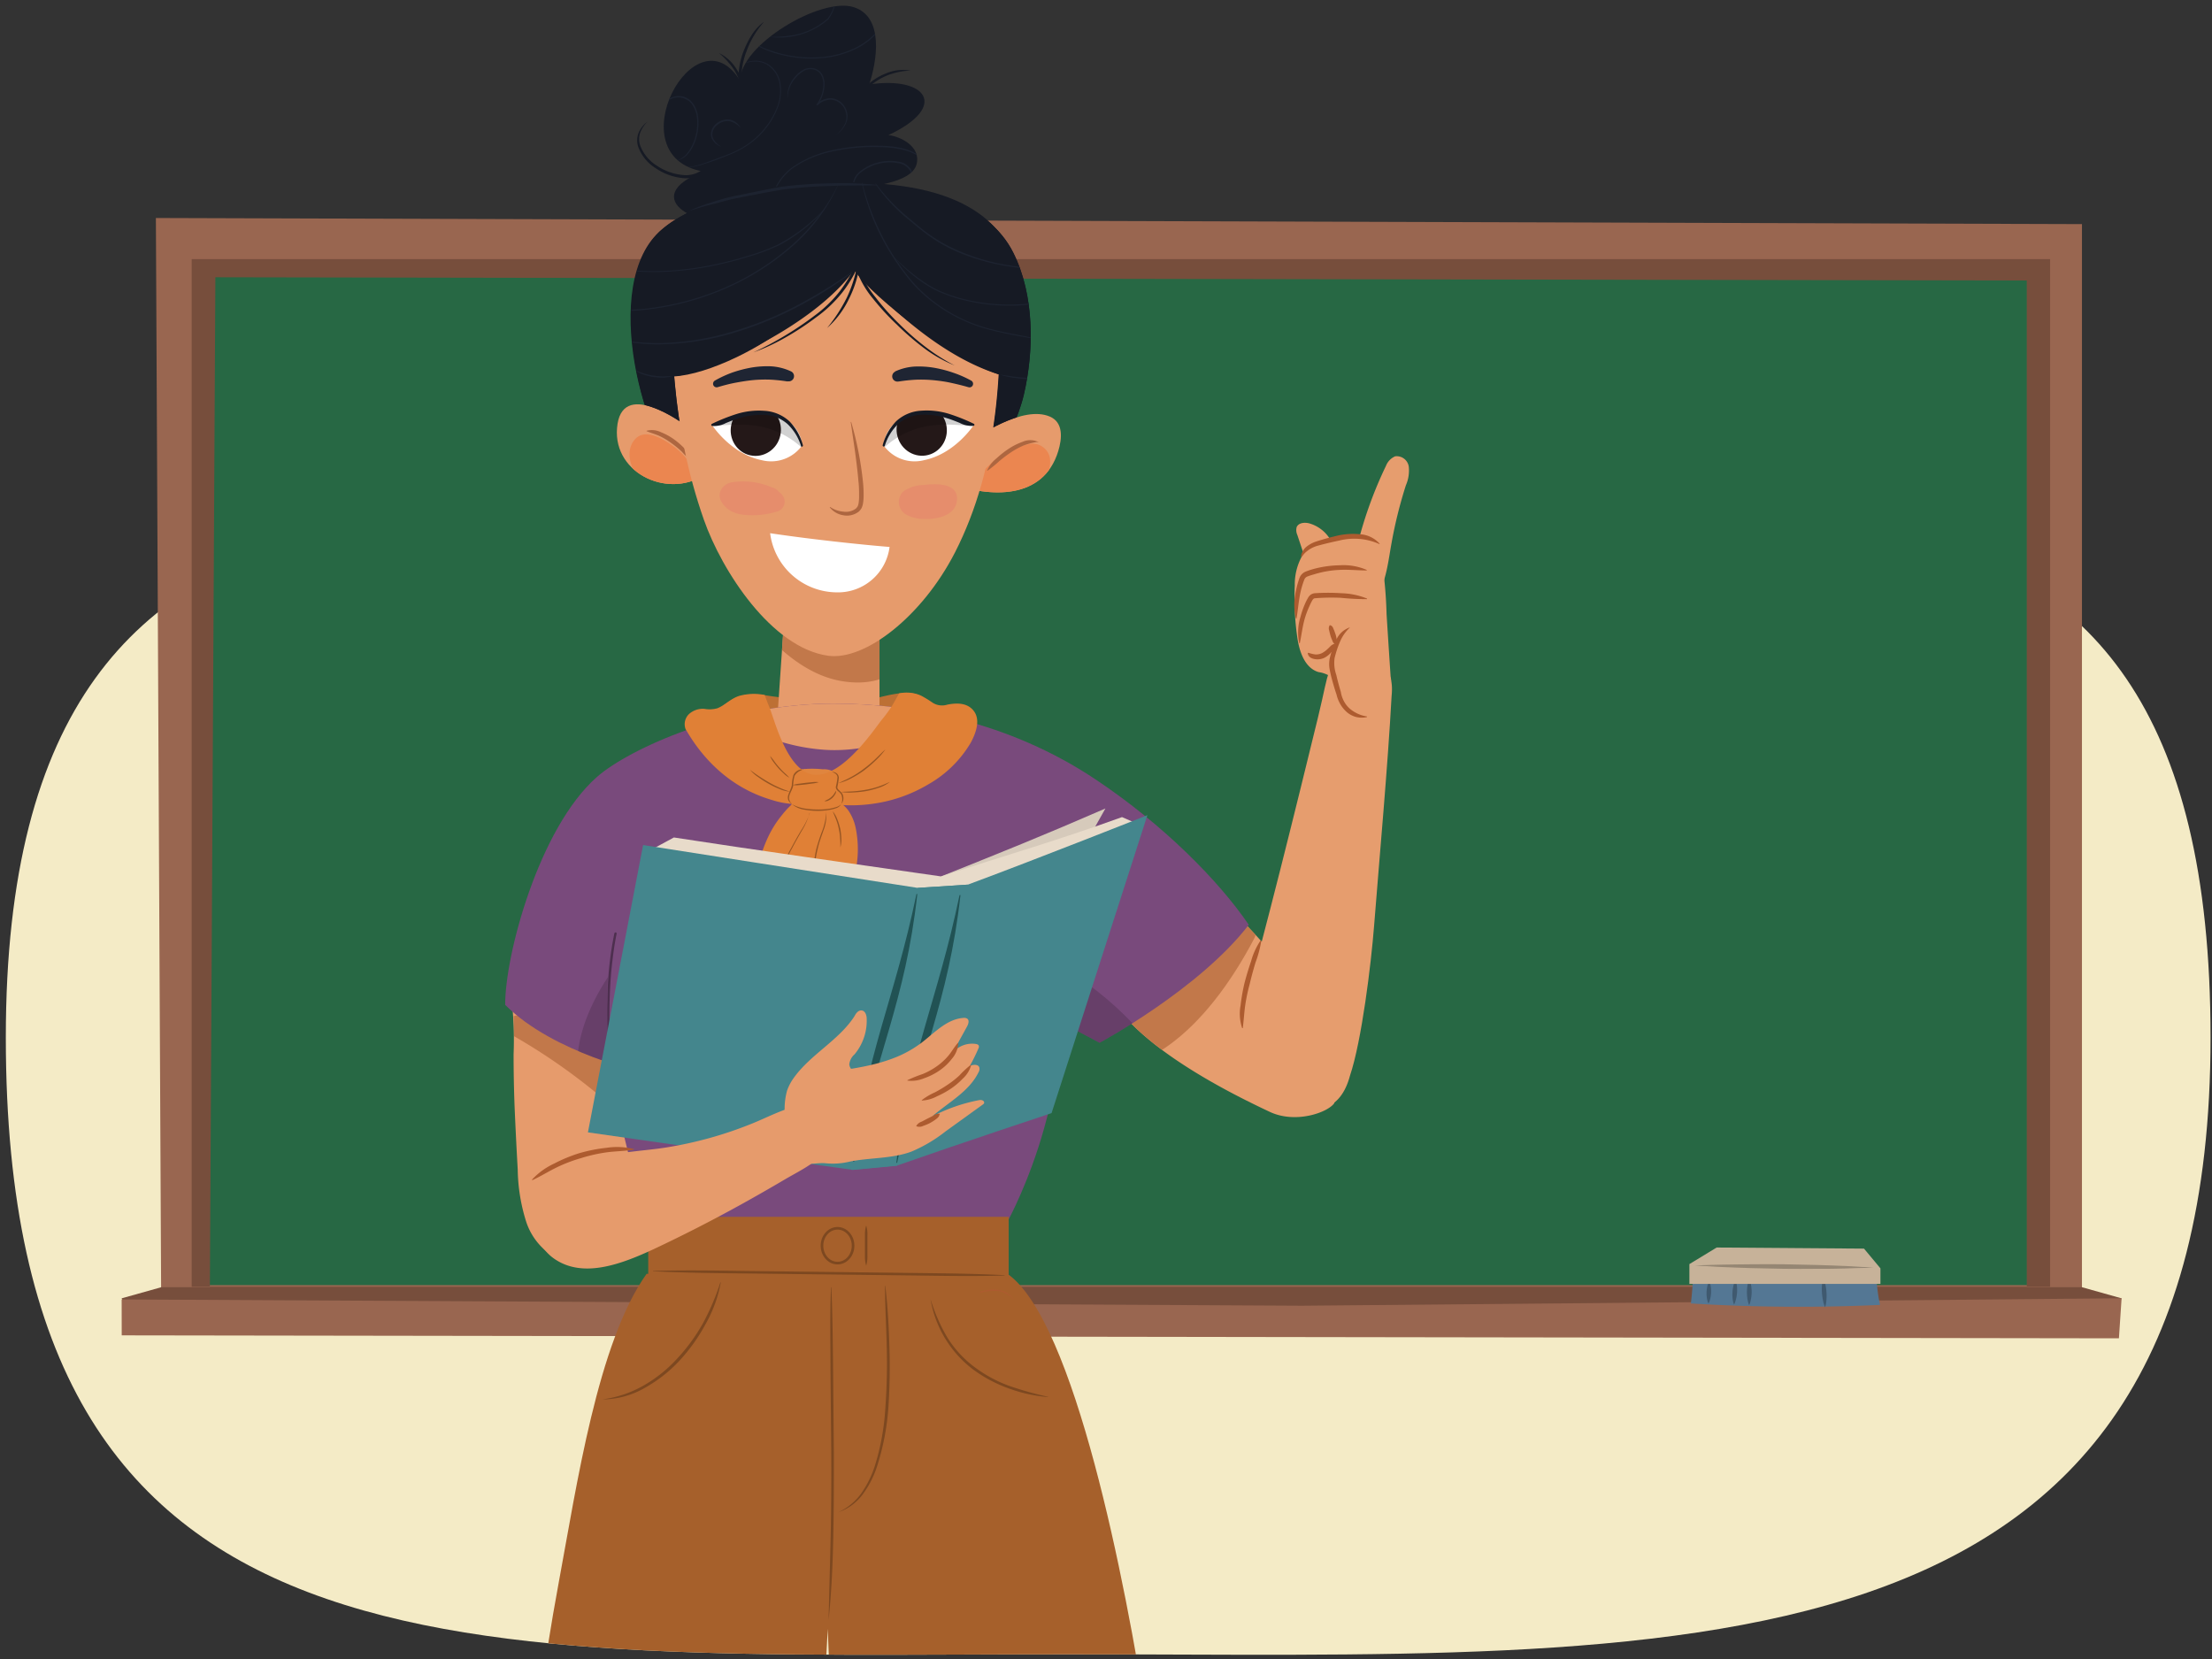 <svg xmlns="http://www.w3.org/2000/svg" xmlns:xlink="http://www.w3.org/1999/xlink" width="380" height="285" viewBox="0 0 380 285"><rect x="0" y="0" width="380" height="285" fill="#333333" stroke="none"/><defs><clipPath id="a"><path d="M1,178.25C1,65.33,87.38-9.29,192-9.29S379.75,65.33,379.75,178.25,288.11,284.19,183.52,284.19,1,291.17,1,178.25Z" fill="none"/></clipPath><clipPath id="b"><path d="M128.4,37.52c-8,2.49-19.3-3.57-7.55-8.06-15.17-2.5-1.41-28.13,6.31-15.57C127,7.8,141-.58,146.66,1.23c5.25,1.66,4,9.25,2.66,13.28,9.82-1.48,13.78,3.79,3.3,8.7,2.11.23,5.63,2,4.84,5-.92,3.44-8.61,3.79-11.31,4.38" fill="#161a24"/></clipPath><clipPath id="c"><path d="M229.81,187.18c.13-8.15-2.14-11.25-6.78-17.66-7-9.64-15.91-17.78-25-25.36-3.67-3-7.5-5.93-11.43-8.64-3.51-2.42-7.64-5.21-11.87-6.09-1.16-.24-2.57,1.07-1.71,2.22,2.77,3.7,6.9,6.53,10.42,9.48,2.86,2.39,5.6,4.89,8.29,7.47a4.55,4.55,0,0,0-1.9,7.19l2.07,2.41a2.56,2.56,0,0,0,.71,2.87l1.5,1.5c-3.09-2.44-6.29-4.85-10-6.19a1.55,1.55,0,0,0-1.73,2.25c1.08,1.57,4.65,9.34,11.34,16.55,7,7.55,20,13.74,24.4,15.82s9.89.16,11.07-1.45" fill="#e69d6e"/></clipPath><clipPath id="d"><polygon points="134.73 105.95 133.41 125.3 151.09 124.98 151.09 105.95 134.73 105.95" fill="#e69b6c"/></clipPath><clipPath id="e"><path d="M119.78,74.53c-3.22-2.5-13.08-9.47-13.78-1-.67,8,9.26,12.42,15.57,7.68" fill="#e69b6c"/></clipPath><clipPath id="f"><path d="M165,77.14c3.26-2.57,10.83-7.51,15.34-5.58,2.38,1,2.11,3.8,1.46,5.93-2.58,8.45-11.74,8-18.59,5.54" fill="#e69b6c"/></clipPath><clipPath id="g"><path d="M131.67,71c-4.09-.63-9.36,2-9.36,2s3.2,5,8.62,6.07a6.55,6.55,0,0,0,6.85-2.52S137.86,71.93,131.67,71Z" fill="#fff"/></clipPath><clipPath id="h"><path d="M157.93,71c4.08-.63,9.36,2,9.36,2s-3.21,5-8.63,6.07a6.53,6.53,0,0,1-6.84-2.52S151.73,71.93,157.93,71Z" fill="#fff"/></clipPath><clipPath id="i"><path d="M102.54,133.48c5.53-4.87,22.64-12.63,40.63-12.61,13.58,0,30.12,3.07,45,13,11.64,7.76,21.15,17.36,26.36,25-8.51,11.07-25.63,20.27-25.63,20.27l-17-9-61-.83-.11,15s-15.64-3.3-24-11.68C86.72,164.23,92.54,142.3,102.54,133.48Z" fill="#794a7c"/></clipPath><clipPath id="j"><path d="M113.77,39.37c3.24-2.83,7.6-4.14,12-5.41,5.68-1.9,12.7-3,22.56-2.53s21.34,3.18,25.74,12c3.64,7.29,3.59,16.75,1.79,24.43a30.18,30.18,0,0,1-1.23,3.85,24,24,0,0,0-4,1.71c.45-3,.75-6,.93-9.11-9.61-3-18.63-11.23-24.76-18-7.48,10.34-26,18-31,18.31.22,2.59.51,5.15.91,7.71a19.45,19.45,0,0,0-5.92-2.76C107.65,59.38,106.83,45.41,113.77,39.37Z" fill="#161a24"/></clipPath><clipPath id="k"><path d="M386.08-191.24c0-112.92-86.37-187.54-190.95-187.54S7.35-304.16,7.35-191.24,99-85.31,203.58-85.31,386.08-78.32,386.08-191.24Z" fill="none"/></clipPath><clipPath id="l"><path d="M190.27-133.93c23.31.35,75.92-.7,83.91.35,5.66,8.05,12.65,138.51,13.32,246.25,0,0-11.65,15.73-33.63,3.84L235.06-64.58l-4.83,180.74s-15.32,11.55-36-1.75C194.27,114.41,182.28-101,190.27-133.93Z" fill="none"/></clipPath></defs><path d="M1,178.25C1,65.33,88.55,88.62,193.13,88.62s186.62-23.29,186.62,89.63S288.11,284.19,183.52,284.19,1,291.17,1,178.25Z" fill="#f4ebc6"/><polygon points="27.71 227.85 357.66 227.85 357.66 38.5 26.78 37.45 27.71 227.85" fill="#996650"/><rect x="33.39" y="44.8" width="318.22" height="175.97" fill="#276844"/><path d="M32.93,44.52V221.07H352.19V44.52ZM36.05,222.2,37,47.63l311.18.56v176Z" fill="#774e3c"/><polygon points="20.9 223.04 22.14 225.93 362.85 225.93 364.46 223.04 357.66 221.13 27.71 221.13 20.9 223.04" fill="#774e3c"/><path d="M20.91,229.4l343.1.51.46-6.88-140.79,1.28L20.9,223.23Z" fill="#996650"/><path d="M290.48,223.92a302.32,302.32,0,0,0,32.49.25,30.36,30.36,0,0,1-.65-5.54l-31.58-.38S291,219.45,290.48,223.92Z" fill="#547794"/><path d="M293.63,220.08a2.63,2.63,0,0,0-.25.6,5.4,5.4,0,0,0-.09,2.65,2.51,2.51,0,0,0,.21.6,2.81,2.81,0,0,0,.24-.59,5.29,5.29,0,0,0,.09-2.65A2.72,2.72,0,0,0,293.63,220.08Z" fill="#3f596f"/><path d="M298.15,219.89a4.06,4.06,0,0,0-.27.65,6.34,6.34,0,0,0-.18,2.91,3,3,0,0,0,.19.67,3,3,0,0,0,.26-.64,6.49,6.49,0,0,0,.26-1.45,5.94,5.94,0,0,0-.08-1.46A3.25,3.25,0,0,0,298.15,219.89Z" fill="#3f596f"/><path d="M300.51,219.8a3.44,3.44,0,0,0-.24.68,7.13,7.13,0,0,0,0,3.05,3.26,3.26,0,0,0,.22.69,3.41,3.41,0,0,0,.23-.68,7.13,7.13,0,0,0,.2-1.53,7.76,7.76,0,0,0-.15-1.52A3.94,3.94,0,0,0,300.51,219.8Z" fill="#3f596f"/><path d="M313.21,219.47a4.31,4.31,0,0,0-.17.81,9.74,9.74,0,0,0,.22,3.51,4.26,4.26,0,0,0,.28.78,5.58,5.58,0,0,0,.18-.81,9.45,9.45,0,0,0-.23-3.51A4.26,4.26,0,0,0,313.21,219.47Z" fill="#3f596f"/><polygon points="290.22 217.16 290.22 220.56 323.04 220.56 323.04 217.89 320.22 214.5 294.91 214.31 290.22 217.16" fill="#c7b299"/><path d="M291.18,217.4l1.32.09c.84,0,2,.13,3.47.18s3.11.14,4.9.18,3.72.08,5.63.12,3.83,0,5.63,0,3.47,0,4.91-.06,2.64-.08,3.47-.1l1.32-.05-1.31-.09c-.84,0-2-.13-3.47-.18s-3.12-.14-4.91-.18-3.71-.08-5.63-.12-3.83,0-5.63,0-3.47.05-4.91.06-2.63.08-3.47.1Z" fill="#958673"/><g clip-path="url(#a)"><path d="M88.94,200.92a31.17,31.17,0,0,0,1.44,8.92,11.07,11.07,0,0,0,5.81,6.61,13.1,13.1,0,0,0,7.89.17c1.64-.38,3.36-1,4.32-2.34a7.4,7.4,0,0,0,1.06-3.19,113.19,113.19,0,0,0,1.41-13.49c.26-6,0-12.2-2.22-17.79s-6.77-10.55-12.63-12a8.46,8.46,0,0,0-7,1.1c-1.4,1.08-1.18,2.48-1,4.05a61.44,61.44,0,0,1,.21,8.14q0,4.6.18,9.21Q88.64,195.64,88.94,200.92Z" fill="#e69b6c"/><path d="M124.2,121.28c3.3-2.8,6.37-1.93,8.6-1.64,2.73.35,5.48.74,8.23.92a32.81,32.81,0,0,0,8-.31c2.46-.44,6.66-2,9.07-.72.49.26-.77,1-1.15,1.27a2.07,2.07,0,0,1,.35.46,1.53,1.53,0,0,1-2.3,1.93h0a4,4,0,0,1-.9.41,11.59,11.59,0,0,1-1.48.48,15.66,15.66,0,0,1-3.41.41c-2.37,0-4.76-.19-7.13-.33l-15.16-.87C125.46,123.21,123.1,122.2,124.2,121.28Z" fill="#bd7034"/><path d="M128.4,37.52c-8,2.49-19.3-3.57-7.55-8.06-15.17-2.5-1.41-28.13,6.31-15.57C127,7.8,141-.58,146.66,1.23c5.25,1.66,4,9.25,2.66,13.28,9.82-1.48,13.78,3.79,3.3,8.7,2.11.23,5.63,2,4.84,5-.92,3.44-8.61,3.79-11.31,4.38" fill="#161a24"/><g clip-path="url(#b)"><path d="M144.22-2.9A5.45,5.45,0,0,1,144-.74a18.44,18.44,0,0,1-.69,2.06,7.18,7.18,0,0,1-1,2,12.8,12.8,0,0,1-1.76,1.29,12.79,12.79,0,0,1-8.39,1.72v0a22.65,22.65,0,0,0,4.29-.33,11.88,11.88,0,0,0,4-1.55,13.68,13.68,0,0,0,1.73-1.26,7.2,7.2,0,0,0,1-1.87c.27-.67.49-1.35.7-2a8,8,0,0,0,.41-2.1Z" fill="#1d2330"/><path d="M152.23,3.23a10.89,10.89,0,0,1-4.7,4.91A16.3,16.3,0,0,1,141,10a21,21,0,0,1-6.83-.59,16.59,16.59,0,0,1-6.18-2.91v0h0a20.08,20.08,0,0,0,6.22,2.72,21,21,0,0,0,6.75.59,16,16,0,0,0,6.49-1.86,12.25,12.25,0,0,0,4.78-4.72s0,0,0,0S152.23,3.22,152.23,3.23Z" fill="#1d2330"/><path d="M114.08,18.68a2.08,2.08,0,0,1,1.18-1.87,3,3,0,0,1,2.27-.17,3.77,3.77,0,0,1,1,.56,3.69,3.69,0,0,1,.74.89,5.29,5.29,0,0,1,.68,2.18,9,9,0,0,1-.71,4.46A6.36,6.36,0,0,1,118,26.65a3.51,3.51,0,0,1-2,1,0,0,0,0,1,0,0v0a3.91,3.91,0,0,0,1.87-1.12,7.13,7.13,0,0,0,1.18-1.87,8.86,8.86,0,0,0,.69-4.34,4.93,4.93,0,0,0-.66-2.09,3.69,3.69,0,0,0-.68-.84,3.82,3.82,0,0,0-1-.52,2.91,2.91,0,0,0-2.11.15,2.14,2.14,0,0,0-1.24,1.68,0,0,0,0,1,0,0S114.08,18.69,114.08,18.68Z" fill="#1d2330"/><path d="M155.58,30.52a.86.86,0,0,0,.76-.45.74.74,0,0,0-.05-.83,3,3,0,0,0-1.48-1.1,8,8,0,0,0-7.21,1.73,3.1,3.1,0,0,0-.88,1.65,1.8,1.8,0,0,0,.54,1.72,0,0,0,0,1,0,0h0a1.75,1.75,0,0,1-.72-1.78,3,3,0,0,1,.92-1.77,8.22,8.22,0,0,1,7.44-1.8,3.13,3.13,0,0,1,1.59,1.21.9.9,0,0,1,0,1,.88.88,0,0,1-.89.4,0,0,0,0,1,0,0S155.57,30.52,155.58,30.52Z" fill="#1d2330"/><path d="M158.52,27.57a1.26,1.26,0,0,0-.67-.67,8.2,8.2,0,0,0-.85-.5,8.79,8.79,0,0,0-1.86-.67,18.5,18.5,0,0,0-3.93-.45,32.27,32.27,0,0,0-7.91.68A18.39,18.39,0,0,0,136.05,29a9.8,9.8,0,0,0-2.54,3,9.08,9.08,0,0,0-.9,3.82h0s0,0,0,0a8.27,8.27,0,0,1,.76-3.91,9.28,9.28,0,0,1,2.58-3.06,18.78,18.78,0,0,1,7.33-3.11,32.76,32.76,0,0,1,8-.69,16.25,16.25,0,0,1,4,.49,8.35,8.35,0,0,1,1.87.73,6.79,6.79,0,0,1,.85.54,1.4,1.4,0,0,1,.65.75s0,0,0,0Z" fill="#1d2330"/><path d="M127.82,10.85a5.32,5.32,0,0,1,2-.42,4.22,4.22,0,0,1,2,.52,4.8,4.8,0,0,1,2.25,3.37,7.77,7.77,0,0,1-.42,4.08,13.27,13.27,0,0,1-2,3.56,14.29,14.29,0,0,1-3,2.85,17.27,17.27,0,0,1-3.64,1.9c-1.27.5-2.54,1-3.85,1.4a10.86,10.86,0,0,1-4,.65s0,0,0,0,0,0,0,0a11.94,11.94,0,0,0,4-.79c1.28-.47,2.57-.93,3.83-1.43a17,17,0,0,0,3.59-1.87,14.15,14.15,0,0,0,2.92-2.81,13.23,13.23,0,0,0,2-3.5,7.55,7.55,0,0,0,.41-4,4.79,4.79,0,0,0-2.13-3.24,4.07,4.07,0,0,0-1.9-.55,6.17,6.17,0,0,0-2,.31s0,0,0,0S127.81,10.85,127.82,10.85Z" fill="#1d2330"/></g><path d="M135.26,16.75a5,5,0,0,1,1.2-3.44,4.9,4.9,0,0,1,1.4-1.24,2.52,2.52,0,0,1,1.84-.35,2.23,2.23,0,0,1,1.54,1.06,3.36,3.36,0,0,1,.4,1.83,6.1,6.1,0,0,1-1.23,3.48l-.17-.15a3.44,3.44,0,0,1,2.57-1.07,3,3,0,0,1,2.33,1.49,3.07,3.07,0,0,1,.23,2.75,4.64,4.64,0,0,1-1.8,2.09s0,0,0,0a0,0,0,0,1,0,0,5,5,0,0,0,1.66-2.12,3.08,3.08,0,0,0-.26-2.58,2.77,2.77,0,0,0-2.16-1.37,3.19,3.19,0,0,0-2.39,1l-.17-.15a5.92,5.92,0,0,0,1.19-3.34,3.26,3.26,0,0,0-.37-1.72,2,2,0,0,0-1.4-1,2.33,2.33,0,0,0-1.68.32,5.48,5.48,0,0,0-1.35,1.19,5.29,5.29,0,0,0-1.33,3.3s0,0,0,0A0,0,0,0,1,135.26,16.75Z" fill="#1d2330"/><path d="M127.22,22a3.27,3.27,0,0,0-1.94-1.18,2.7,2.7,0,0,0-2.11.7,2,2,0,0,0-.76,2,3.13,3.13,0,0,0,1.51,1.67s0,0,0,0h0a2.55,2.55,0,0,1-1.73-1.65,2.29,2.29,0,0,1,.81-2.26,3,3,0,0,1,2.32-.74A2.62,2.62,0,0,1,127.24,22s0,0,0,0Z" fill="#1d2330"/><path d="M229.81,187.18c.13-8.15-2.14-11.25-6.78-17.66-7-9.64-15.91-17.78-25-25.36-3.67-3-7.5-5.93-11.43-8.64-3.51-2.42-7.64-5.21-11.87-6.09-1.16-.24-2.57,1.07-1.71,2.22,2.77,3.7,6.9,6.53,10.42,9.48,2.86,2.39,5.6,4.89,8.29,7.47a4.55,4.55,0,0,0-1.9,7.19l2.07,2.41a2.56,2.56,0,0,0,.71,2.87l1.5,1.5c-3.09-2.44-6.29-4.85-10-6.19a1.55,1.55,0,0,0-1.73,2.25c1.08,1.57,4.65,9.34,11.34,16.55,7,7.55,20,13.74,24.4,15.82s9.89.16,11.07-1.45" fill="#e69d6e"/><g clip-path="url(#c)"><path d="M192.21,179.15c.54-.45,1.09-.87,1.65-1.29a2.23,2.23,0,0,1-1.06-3.75c2.83-3,6.94-4.66,10-7.51a40.89,40.89,0,0,0,8-10.23,1.47,1.47,0,0,1,2.13-.38,1.82,1.82,0,0,1,1.83,2.59,2.39,2.39,0,0,1-.13.28,1.63,1.63,0,0,1,.86,2.31c-4.43,8.48-11.61,18.51-21.06,21.76C192.34,183.64,190.47,180.59,192.21,179.15Z" fill="#c2784a"/></g><path d="M77,459.24c-.2-8.38,1.65-39.32,2.06-44.2q1.83-21.78,4.24-43.5c3.25-29,7.37-71.08,12.69-99.71,3.1-16.66,6.67-41.19,15.09-53h62c11.53,8.11,20.28,53.06,24,77s6.67,60.92,8.94,84.87c1.13,12,4.72,80.22,4.72,80.22S187.13,476.1,151,465c-1-7.26-3.26-61.05-4.29-78.65s-4.51-106.54-4.51-106.54-9.71,183.8-9.8,183.93C132.46,464.74,100.81,473.61,77,459.24Z" fill="#a6602b"/><path d="M104.54,182a36,36,0,0,0-13.05-7.78,1.21,1.21,0,0,0-1.49.51l-.7-.2a1.61,1.61,0,0,0-1.07.05c.08,1.14.09,2.28.08,3.43a103.58,103.58,0,0,1,17,12.2c.32.35.65.7,1,1.06a2.07,2.07,0,0,0,.84.56c.88.82,1.75,1.65,2.61,2.51a2.81,2.81,0,0,0,1.23.73,52.42,52.42,0,0,0-.41-7.73A46.08,46.08,0,0,0,104.54,182Z" fill="#c2784a"/><polygon points="134.73 105.95 133.41 125.3 151.09 124.98 151.09 105.95 134.73 105.95" fill="#e69b6c"/><g clip-path="url(#d)"><path d="M135.05,105.83a22.62,22.62,0,0,0,9.06,3.53,22.24,22.24,0,0,0,4.54.17c1.72-.12,3.42-.74,5.13-.59a2.25,2.25,0,0,1,2,3,1,1,0,0,1,0,1c-2.3,4.1-7.21,4.84-11.55,4-4.77-.92-8.82-4-12.13-7.4C130.29,107.7,132.7,104.29,135.05,105.83Z" fill="#c2784a"/></g><path d="M172.53,79c.38-3.83,2.48-7.39,3.35-11.14,1.8-7.68,1.85-17.14-1.79-24.43-4.4-8.82-16-11.36-25.74-12-11.53-.75-26.52,1.35-34.58,7.94-11.18,9.13-2.7,38.42,3.7,41.88" fill="#161a24"/><path d="M119.78,74.53c-3.22-2.5-13.08-9.47-13.78-1-.67,8,9.26,12.42,15.57,7.68" fill="#e69b6c"/><g clip-path="url(#e)"><path d="M109.07,75.48c1.82-2.07,5.11.08,6.81,1.33a12.48,12.48,0,0,1,4.38,6.24,1.06,1.06,0,0,1-1,1.32,2.06,2.06,0,0,1-1,.61,9,9,0,0,1-8-2.27C108.46,81,107.2,77.61,109.07,75.48Z" fill="#eb8650"/></g><path d="M165,77.14c3.26-2.57,10.83-7.51,15.34-5.58,2.38,1,2.11,3.8,1.46,5.93-2.58,8.45-11.74,8-18.59,5.54" fill="#e69b6c"/><g clip-path="url(#f)"><path d="M170.57,79.34a12.53,12.53,0,0,1,6.48-3.09A3,3,0,0,1,180.4,79,6.19,6.19,0,0,1,178,84.17c-1.95,1.77-5.31,4-8.09,3.79a2.91,2.91,0,0,1-2.66-2C166.33,83.54,168.91,80.73,170.57,79.34Z" fill="#eb8650"/></g><path d="M118.86,79.22a13.76,13.76,0,0,1-1.75-1.64,16,16,0,0,0-1.82-1.49,12.07,12.07,0,0,0-2-1.19c-.72-.33-1.43-.51-2.21-.83a.05.05,0,0,1,0-.07s0,0,0,0a3.57,3.57,0,0,1,2.49.26,10.45,10.45,0,0,1,2.2,1.2,12.63,12.63,0,0,1,1.87,1.64,4.53,4.53,0,0,1,1.31,2.1,0,0,0,0,1,0,.06S118.87,79.23,118.86,79.22Z" fill="#ad6640"/><path d="M178.26,75.91a12.16,12.16,0,0,0-2.41.62,13.17,13.17,0,0,0-2.21,1.2,23,23,0,0,0-2,1.51,20.17,20.17,0,0,1-2,1.62,0,0,0,0,1-.07,0,.11.11,0,0,1,0,0,5.35,5.35,0,0,1,1.61-2.11,16.68,16.68,0,0,1,2.08-1.64,10.7,10.7,0,0,1,2.39-1.2,3.24,3.24,0,0,1,2.69,0,.07.07,0,0,1,0,.07A.05.05,0,0,1,178.26,75.91Z" fill="#ad6640"/><path d="M171.48,45.73c1.12,16.83.12,34.42-7.42,49.17-5.64,11-15.45,18.63-21.8,17.75-9.7-1.35-18.26-14.56-21.35-23.39-5.56-15.89-6-31.07-5.33-48.27" fill="#e69b6c"/><path d="M146.23,72.51a57.73,57.73,0,0,1,2,10.11,20.46,20.46,0,0,1,.13,2.61,7.76,7.76,0,0,1-.12,1.34,3.08,3.08,0,0,1-.23.71,2.49,2.49,0,0,1-.47.6,3.3,3.3,0,0,1-2.7.63,3.62,3.62,0,0,1-2.28-1.34,0,0,0,0,1,0-.07s0,0,.06,0a4.78,4.78,0,0,0,2.29.8,2.83,2.83,0,0,0,2.14-.55,2.1,2.1,0,0,0,.31-.41,2.36,2.36,0,0,0,.14-.51,6.89,6.89,0,0,0,.08-1.22c0-.83,0-1.68-.11-2.52-.13-1.69-.36-3.39-.58-5.08l-.74-5.08a.05.05,0,1,1,.1,0Z" fill="#ad6640"/><path d="M132.3,91.6a11.62,11.62,0,0,0,11.41,10.16,8.93,8.93,0,0,0,9.11-7.8C148.5,93.62,139.5,92.68,132.3,91.6Z" fill="#fff"/><path d="M135.28,65.53a28.81,28.81,0,0,0-2.93-.31,23.37,23.37,0,0,0-3,.08c-1,.1-2,.26-3.06.46s-2,.46-3,.75h0a.62.62,0,0,1-.77-.41.64.64,0,0,1,.29-.72A19.25,19.25,0,0,1,125.8,64a21.27,21.27,0,0,1,3.25-.85,16.26,16.26,0,0,1,3.42-.22,9.42,9.42,0,0,1,3.4.86.9.9,0,0,1-.52,1.71Z" fill="#1f2533"/><path d="M131.67,71c-4.09-.63-9.36,2-9.36,2s3.2,5,8.62,6.07a6.55,6.55,0,0,0,6.85-2.52S137.86,71.93,131.67,71Z" fill="#fff"/><g clip-path="url(#g)"><ellipse cx="129.83" cy="73.88" rx="4.44" ry="4.31" transform="translate(29.67 184.7) rotate(-77.53)" fill="#241818"/><path d="M118.46,70.87c6.73-1.85,17.22-1,20.8,5.9.29.57-.46,1.24-.94.72A14.65,14.65,0,0,0,128.53,73c-3.36-.28-6.74.55-10.07.08C117.29,72.93,117.45,71.15,118.46,70.87Z" opacity="0.18"/></g><path d="M137.6,76.58a8.79,8.79,0,0,0-2.35-3.77,6.39,6.39,0,0,0-4-1.54,13.34,13.34,0,0,0-4.43.62c-.71.22-1.42.5-2.13.79a4.22,4.22,0,0,1-2.35.49.18.18,0,0,1-.15-.21.19.19,0,0,1,.1-.14l0,0a31.89,31.89,0,0,1,4.25-1.7,12.86,12.86,0,0,1,4.7-.55,6.92,6.92,0,0,1,4.39,1.82,9.37,9.37,0,0,1,2.3,4.1.18.18,0,1,1-.35.11Z" fill="#161a24"/><path d="M153.73,63.83a9.37,9.37,0,0,1,3.39-.86,16.17,16.17,0,0,1,3.42.22,21,21,0,0,1,3.25.85,18.86,18.86,0,0,1,3.06,1.35.62.62,0,0,1,.24.84.61.61,0,0,1-.71.29h0c-1-.29-2-.53-3-.75s-2-.36-3.06-.46a23.58,23.58,0,0,0-3-.08,29.12,29.12,0,0,0-2.93.31h-.06a.9.9,0,0,1-.52-1.71Z" fill="#1f2533"/><path d="M157.93,71c4.08-.63,9.36,2,9.36,2s-3.21,5-8.63,6.07a6.53,6.53,0,0,1-6.84-2.52S151.73,71.93,157.93,71Z" fill="#fff"/><g clip-path="url(#h)"><ellipse cx="158.34" cy="73.86" rx="4.31" ry="4.44" transform="translate(-13.73 43.56) rotate(-15.02)" fill="#241818"/><path d="M171.13,70.87c-6.72-1.85-17.22-1-20.79,5.9-.3.57.46,1.24.94.72A14.65,14.65,0,0,1,161.06,73c3.36-.28,6.75.55,10.07.08C172.31,72.93,172.15,71.15,171.13,70.87Z" opacity="0.18"/></g><path d="M151.64,76.47a9.29,9.29,0,0,1,2.31-4.1,6.87,6.87,0,0,1,4.38-1.82,12.91,12.91,0,0,1,4.71.55,31.89,31.89,0,0,1,4.25,1.7l0,0a.19.19,0,0,1,.09.25.21.21,0,0,1-.13.1,4.28,4.28,0,0,1-2.36-.49c-.71-.29-1.41-.57-2.13-.79a13.28,13.28,0,0,0-4.42-.62,6.37,6.37,0,0,0-4,1.54A8.81,8.81,0,0,0,152,76.58a.18.18,0,0,1-.23.12A.19.19,0,0,1,151.64,76.47Z" fill="#161a24"/><path d="M172.53,64.6c-9.95-2.77-25.17-16.06-25.67-18.26-7.23,6.36-9,8-14.31,11.6-5.46,3.74-15.5,8.15-19.93,6.31-6.66-12.49-4.76-33.94,35.73-32.82C187.67,32.52,172.53,64.6,172.53,64.6Z" fill="#161a24"/><path d="M125.9,82.83a12.38,12.38,0,0,1,6.77.93,1.88,1.88,0,0,1,1,.58l.08.1a4.22,4.22,0,0,1,.58.54,1.76,1.76,0,0,1-.72,2.86,14.45,14.45,0,0,1-5.18.65c-1.83-.1-3.44-.59-4.45-2.22S124.28,83,125.9,82.83Z" fill="#e68d6c"/><path d="M155.17,84.43a6.28,6.28,0,0,1,3.48-1.11c2.11-.27,6.16-.42,5.73,2.77-.34,2.56-3.57,3.17-5.67,3.06a6.19,6.19,0,0,1-3.29-.9A2.53,2.53,0,0,1,155.17,84.43Z" fill="#e68d6c"/><path d="M102.54,133.48c5.53-4.87,22.64-12.63,40.63-12.61,13.58,0,30.12,3.07,45,13,11.64,7.76,21.15,17.36,26.36,25-8.51,11.07-25.63,20.27-25.63,20.27l-17-9-61-.83-.11,15s-15.64-3.3-24-11.68C86.72,164.23,92.54,142.3,102.54,133.48Z" fill="#794a7c"/><g clip-path="url(#i)"><path d="M124.13,112.31c3.47.25,5.84,3.39,8.83,5a23,23,0,0,0,8.62,2.65c6.48.62,12.49-1.32,18.51-3.47,1.13-.4,1.89.78,1.75,1.75-1.26,8.45-13.23,11.08-20.26,10.56a34,34,0,0,1-12.11-3.18c-3.74-1.77-9.07-4.84-9.29-9.38A4,4,0,0,1,124.13,112.31Z" fill="#e69b6c"/><path d="M170,162.71c10.29-.27,21,8.76,26.6,15.34,1.08,1.28.42,3-1.11,2.62q-7.48-1.75-15-3.34c-5-1.06-10.17-1.53-15-3C162.83,173.49,167.23,162.79,170,162.71Z" fill="#3c253d" opacity="0.3"/><path d="M106.9,164.55a1.45,1.45,0,0,1,2.4,1.4,96,96,0,0,0-3,9.51c-.82,3.23-.78,6.77-1.91,9.88-.78,2.16-4.45,2.72-5,0C98.15,178.2,102.47,169.88,106.9,164.55Z" fill="#3c253d" opacity="0.3"/></g><path d="M181.78,166c3.1,23.45-9.15,44.7-9.15,44.7l-61.19-1.32s-9.31-23.91-6.66-45.15S178.68,142.53,181.78,166Z" fill="#794a7c"/><rect x="111.37" y="209.03" width="61.92" height="18.94" transform="translate(284.65 437.01) rotate(-180)" fill="#a6602b"/><path d="M172.58,219.12c-5,.15-10.07.07-15.1,0l-15.1-.18-15.11-.18c-5-.05-10.06-.12-15.09-.37a0,0,0,0,1,0-.06c5-.14,10.07-.08,15.11,0l15.1.18,15.1.18c5,.06,10.07.11,15.09.37,0,0,0,0,0,0A0,0,0,0,1,172.58,219.12Z" fill="#7d4820"/><path d="M148.8,210.52a4.89,4.89,0,0,1,.21,1.73l0,1.73,0,1.72a5.4,5.4,0,0,1-.21,1.73s0,0,0,0l0,0a5.4,5.4,0,0,1-.21-1.73l0-1.72,0-1.73a5.4,5.4,0,0,1,.21-1.73s0,0,0,0S148.8,210.51,148.8,210.52Z" fill="#7d4820"/><path d="M142.82,221.15c.21,4.76.25,9.52.3,14.29l.13,14.29c0,4.77,0,9.53-.1,14.3s-.3,9.53-.81,14.28c0,0,0,0,0,0a0,0,0,0,1,0,0L142.7,264c.1-4.76.12-9.52.1-14.29l-.13-14.29c0-4.76-.12-9.53.09-14.29a0,0,0,0,1,.06,0Z" fill="#7d4820"/><path d="M152.08,220.83c.41,3.47.61,6.95.71,10.44a104.71,104.71,0,0,1-.17,10.48,42.68,42.68,0,0,1-2,10.31,16.69,16.69,0,0,1-2.43,4.68A8.87,8.87,0,0,1,144,259.8s0,0,0,0,0,0,0,0a10,10,0,0,0,3.94-3.23,17.79,17.79,0,0,0,2.3-4.59,41.42,41.42,0,0,0,1.86-10.2,103.48,103.48,0,0,0,.23-10.42c-.07-3.48-.3-7-.29-10.45,0,0,0,0,0,0A0,0,0,0,1,152.08,220.83Z" fill="#7d4820"/><path d="M123.82,220.31a22.62,22.62,0,0,1-2.6,7.14,30.7,30.7,0,0,1-4.41,6.21,24.28,24.28,0,0,1-6,4.74,14.54,14.54,0,0,1-7.31,2,0,0,0,0,1,0,0l0,0A19.35,19.35,0,0,0,110.6,238a23.9,23.9,0,0,0,5.81-4.69,31.29,31.29,0,0,0,4.4-6.08,41,41,0,0,0,2.94-6.92.05.05,0,0,1,0,0A.08.08,0,0,1,123.82,220.31Z" fill="#7d4820"/><path d="M180.08,240a25.09,25.09,0,0,1-6.88-1.52,23.49,23.49,0,0,1-6.23-3.37,19.14,19.14,0,0,1-7.11-11.91s0,0,0,0l0,0a30.49,30.49,0,0,0,2.77,6.38,18.63,18.63,0,0,0,4.6,5.13,23.27,23.27,0,0,0,6.06,3.34,58.82,58.82,0,0,0,6.73,1.9s0,0,0,0A0,0,0,0,1,180.08,240Z" fill="#7d4820"/><ellipse cx="143.88" cy="214" rx="2.67" ry="2.99" fill="none" stroke="#7d4820" stroke-linecap="round" stroke-miterlimit="10" stroke-width="0.45"/><path d="M168.5,221.87a7.46,7.46,0,0,1,3.05-.28,4.18,4.18,0,0,1,2.6,1.56s0,0,0,0h0a8.05,8.05,0,0,0-1.23-.87,3.85,3.85,0,0,0-1.39-.49,8.07,8.07,0,0,0-3,.28.11.11,0,0,1-.14-.08A.13.13,0,0,1,168.5,221.87Z" fill="#ad5b2f"/><path d="M182.81,162.71c.08,2.16.13,4.32.07,6.48a45,45,0,0,1-.52,6.46,0,0,0,0,1,0,0,0,0,0,0,1,0,0c0-2.17.11-4.31.11-6.47s0-4.3,0-6.46a.22.22,0,0,1,.22-.23A.24.24,0,0,1,182.81,162.71Z" fill="#4d2f4f"/><path d="M105.92,160.46c-.37,1.8-.61,3.63-.81,5.46s-.31,3.68-.37,5.52c-.12,3.7,0,7.39.13,11.09,0,0,0,0,0,0a0,0,0,0,1,0,0,68.75,68.75,0,0,1-.51-11.11,58.86,58.86,0,0,1,1.18-11.07.23.23,0,0,1,.27-.17A.22.22,0,0,1,105.92,160.46Z" fill="#4d2f4f"/><path d="M113.77,39.37c3.24-2.83,7.6-4.14,12-5.41,5.68-1.9,12.7-3,22.56-2.53s21.34,3.18,25.74,12c3.64,7.29,3.59,16.75,1.79,24.43a30.18,30.18,0,0,1-1.23,3.85,24,24,0,0,0-4,1.71c.45-3,.75-6,.93-9.11-9.61-3-18.63-11.23-24.76-18-7.48,10.34-26,18-31,18.31.22,2.59.51,5.15.91,7.71a19.45,19.45,0,0,0-5.92-2.76C107.65,59.38,106.83,45.41,113.77,39.37Z" fill="#161a24"/><g clip-path="url(#j)"><path d="M143.94,31.88a30.73,30.73,0,0,1-8.05,10.63,43.75,43.75,0,0,1-11.35,7.1,46.89,46.89,0,0,1-12.93,3.52,35,35,0,0,1-13.33-.81,0,0,0,0,1,0,0h0a38.63,38.63,0,0,0,13.3.62,47.18,47.18,0,0,0,12.86-3.5,43.68,43.68,0,0,0,11.29-7.07,33.92,33.92,0,0,0,8.17-10.48h0A0,0,0,0,1,143.94,31.88Z" fill="#1d2330"/><path d="M142,35.51a23.37,23.37,0,0,1-3.73,3.71,26.76,26.76,0,0,1-4.4,2.9A33.1,33.1,0,0,1,128.93,44q-2.52.8-5.09,1.37a52.47,52.47,0,0,1-10.44,1.35,46.33,46.33,0,0,1-5.27-.19c-.87-.06-1.75-.09-2.62-.22A5.49,5.49,0,0,1,103,45.4a0,0,0,0,1,0,0s0,0,0,0c1.51.94,3.35.86,5.08,1s3.5.2,5.25.16a52.17,52.17,0,0,0,10.4-1.35c1.71-.38,3.4-.84,5.07-1.36a33.11,33.11,0,0,0,4.89-1.87A30.33,30.33,0,0,0,142,35.49s0,0,0,0S142,35.5,142,35.51Z" fill="#1d2330"/><path d="M115.54,64.59a5,5,0,0,1-1.71.28,11.1,11.1,0,0,1-1.73-.13,9.65,9.65,0,0,1-1.68-.44,4.5,4.5,0,0,1-1.52-.83,0,0,0,0,1,0,0h0c.54.22,1,.45,1.59.64a10.06,10.06,0,0,0,1.64.4,12.06,12.06,0,0,0,1.69.15c.57,0,1.13-.06,1.71-.07,0,0,0,0,0,0A0,0,0,0,1,115.54,64.59Z" fill="#1d2330"/><path d="M171.79,64.36l2.61.37c.87.11,1.74.17,2.62.22s1.76.08,2.64.1,1.76,0,2.64.12c0,0,0,0,0,0s0,0,0,0a26.15,26.15,0,0,1-2.65.08c-.88,0-1.76,0-2.64-.07s-1.77-.13-2.64-.25a12,12,0,0,1-2.59-.58s0,0,0,0S171.78,64.36,171.79,64.36Z" fill="#1d2330"/><path d="M150.06,31a34.88,34.88,0,0,0,6.31,6.65c1.17,1,2.36,2,3.61,2.85a26.54,26.54,0,0,0,4,2.27,35.87,35.87,0,0,0,8.76,2.71c1.51.26,3,.43,4.57.57s3.06.14,4.6.15c0,0,0,0,0,0s0,0,0,0a39.51,39.51,0,0,1-9.21-.53A35.86,35.86,0,0,1,163.87,43a27,27,0,0,1-4-2.28c-1.27-.89-2.45-1.88-3.63-2.87A28.26,28.26,0,0,1,150,31s0,0,0,0Z" fill="#1d2330"/><path d="M146.84,46.46a66.09,66.09,0,0,1-10.05,6.37,60.2,60.2,0,0,1-11,4.43A46.35,46.35,0,0,1,114,59.14a30.37,30.37,0,0,1-6-.38,20.39,20.39,0,0,1-2.9-.69,9.85,9.85,0,0,1-1.39-.56,3.39,3.39,0,0,1-1.2-.89v0h0a3.44,3.44,0,0,0,1.21.81,11.63,11.63,0,0,0,1.39.52,21.57,21.57,0,0,0,2.89.64,36.56,36.56,0,0,0,5.91.34A46.33,46.33,0,0,0,125.68,57a59.84,59.84,0,0,0,11-4.41,91.18,91.18,0,0,0,10.13-6.2h0A0,0,0,0,1,146.84,46.46Z" fill="#1d2330"/><path d="M147.84,30.15a43.4,43.4,0,0,0,4.28,11.46,42.25,42.25,0,0,0,3.34,5.14,24.88,24.88,0,0,0,4.2,4.44,26.89,26.89,0,0,0,10.87,5.41c2,.51,4,.86,6,1.25a31.29,31.29,0,0,0,6.07.81,0,0,0,0,1,0,0,0,0,0,0,1,0,0,26.65,26.65,0,0,1-6.1-.67c-2-.33-4-.71-6-1.21a27.28,27.28,0,0,1-11-5.46,24.94,24.94,0,0,1-4.23-4.48,41.39,41.39,0,0,1-3.35-5.16,37.35,37.35,0,0,1-4.12-11.56s0,0,0,0Z" fill="#1d2330"/><path d="M153.36,43.88A32.4,32.4,0,0,0,159,48.62a16.6,16.6,0,0,0,3.24,1.68,23.72,23.72,0,0,0,3.5,1.11,32.29,32.29,0,0,0,7.26.91,32.58,32.58,0,0,0,7.3-.72l0,0a0,0,0,0,1,0,0,25.41,25.41,0,0,1-7.31.91,33.5,33.5,0,0,1-7.32-.92,24.4,24.4,0,0,1-3.52-1.12,16.82,16.82,0,0,1-3.29-1.7,25.12,25.12,0,0,1-5.49-4.9,0,0,0,0,1,0,0Z" fill="#1d2330"/></g><path d="M150.87,31.82c-2.75.08-5.5,0-8.25.13a77.4,77.4,0,0,0-8.2.62c-2.7.45-5.39,1-8.09,1.53-1.34.25-2.65.68-4,1s-2.65.74-4,1.15c0,0,0,0,0,0s0,0,0,0a30.17,30.17,0,0,1,3.87-1.47,36.86,36.86,0,0,1,4-1.11c2.71-.53,5.4-1.13,8.13-1.6a76.06,76.06,0,0,1,8.26-.57,58.58,58.58,0,0,1,8.27.29,0,0,0,0,1,0,0S150.89,31.82,150.87,31.82Z" fill="#1d2330"/><path d="M136.58,132.39a2.19,2.19,0,0,1,1.41-.24.85.85,0,0,1,.36-.05,17.22,17.22,0,0,1,3,.06,3.22,3.22,0,0,1,2,.51,1.49,1.49,0,0,1-.73,2.48,5.18,5.18,0,0,1-1.62-.08,9.6,9.6,0,0,0-1.31-.08h-.37l-.18,0H139l-.49.14a1.91,1.91,0,0,1-1.11.08,2.13,2.13,0,0,1-.49-.21h0a1.39,1.39,0,0,1-.94-.82A1.45,1.45,0,0,1,136.58,132.39Z" fill="#e0853e"/><path d="M118.36,122.67a3.57,3.57,0,0,1,2.62-.9,5.08,5.08,0,0,0,2.27-.1c1.41-.58,2.3-1.7,3.83-2.15a9.65,9.65,0,0,1,4.29-.13s.35,1,.76,2c1,2.4,3.19,11.62,8.05,11.72s10.27-8.22,11.32-9.48c.52-.62,1-1.27,1.46-1.94s1.49-2.57,1.49-2.57a6.11,6.11,0,0,1,3.85.42,19.12,19.12,0,0,1,1.89,1.16,3,3,0,0,0,2.55.35c1.57-.31,3.36-.36,4.48,1,1.3,1.58.42,3.89-.42,5.48a19.78,19.78,0,0,1-7.32,7.21,25.3,25.3,0,0,1-9.68,3.36,26.23,26.23,0,0,1-4.93.21,5.1,5.1,0,0,1,.92,1,8.31,8.31,0,0,1,1.2,2.88,18.09,18.09,0,0,1-.22,8.31c-.66,2.65-7,12.77-1.57,17.81a11.24,11.24,0,0,1-6.62-4.58c-.09,1.42-.19,2.84-.33,4.26-.3,3.17-1.13,6.41-5.95,11,.67-4.55.67-7.28-.78-13.46a78.11,78.11,0,0,1-1.8-8.13,25.52,25.52,0,0,1,2.42-14,18.14,18.14,0,0,1,2.22-3.41,14.69,14.69,0,0,1,1.29-1.45l.28-.27c0-.05.06-.12.1-.17a14.2,14.2,0,0,1-3.26-.62c-2.19-.66-9.62-2.85-15-12.24A2.42,2.42,0,0,1,118.36,122.67Z" fill="#e08036"/><path d="M137.73,132.3a2.23,2.23,0,0,0-1.24,1,7.35,7.35,0,0,0-.23,1.7c-.13.61-.48,1.1-.64,1.64a1.35,1.35,0,0,0,.45,1.47v0h0a1.42,1.42,0,0,1-.64-.64,1.35,1.35,0,0,1,0-.93c.17-.58.49-1.08.59-1.62a7.49,7.49,0,0,1,.28-1.75,1.72,1.72,0,0,1,1.46-1s0,0,0,0S137.74,132.3,137.73,132.3Z" fill="#965523"/><path d="M144.58,138a2.25,2.25,0,0,0-.05-1.5,2.48,2.48,0,0,0-.52-.56,1.54,1.54,0,0,1-.3-.32.78.78,0,0,1-.12-.46,12.89,12.89,0,0,0,.28-1.58.87.87,0,0,0-.29-.63,3.36,3.36,0,0,0-.68-.38s0,0,0,0,0,0,0,0a1.58,1.58,0,0,1,.8.26,1,1,0,0,1,.4.77,11.94,11.94,0,0,1-.25,1.6c-.06.45.61.7.88,1.21a1.63,1.63,0,0,1-.13,1.63h0A0,0,0,0,1,144.58,138Z" fill="#965523"/><path d="M144.51,138.12a1.46,1.46,0,0,1-.87.71,5.84,5.84,0,0,1-1.09.29,11.19,11.19,0,0,1-2.23.18,12.77,12.77,0,0,1-2.23-.22,4.24,4.24,0,0,1-2-.9,0,0,0,0,1,0,0h0a7.27,7.27,0,0,0,2.06.7,13.39,13.39,0,0,0,2.19.18,11.46,11.46,0,0,0,2.19-.14,7.8,7.8,0,0,0,1.06-.26,1.81,1.81,0,0,0,.91-.52h0S144.51,138.11,144.51,138.12Z" fill="#965523"/><path d="M135.62,133.61a4.05,4.05,0,0,1-1-.75,12.6,12.6,0,0,1-.9-.89c-.28-.32-.55-.66-.8-1a4.19,4.19,0,0,1-.63-1.11s0,0,0,0h0a10.58,10.58,0,0,1,.79,1,12.11,12.11,0,0,0,.81,1,12.25,12.25,0,0,0,.87.9,9.34,9.34,0,0,1,.89.89,0,0,0,0,1,0,0Z" fill="#965523"/><path d="M135.76,136a5.45,5.45,0,0,1-1.94-.5,16.58,16.58,0,0,1-1.8-.87c-.58-.33-1.14-.69-1.69-1.08a7.2,7.2,0,0,1-1.5-1.31,0,0,0,0,1,0,0h0a30.84,30.84,0,0,0,3.3,2.18,17.57,17.57,0,0,0,3.61,1.58s0,0,0,0S135.77,136,135.76,136Z" fill="#965523"/><path d="M152.08,128.78a13.53,13.53,0,0,1-1.67,1.88,22.93,22.93,0,0,1-1.91,1.64,17.45,17.45,0,0,1-2.14,1.34,9.39,9.39,0,0,1-2.34.91s0,0,0,0v0c.75-.36,1.51-.69,2.24-1.09a16.82,16.82,0,0,0,2.08-1.35,20.87,20.87,0,0,0,1.92-1.6c.6-.56,1.17-1.17,1.8-1.73h0A0,0,0,0,1,152.08,128.78Z" fill="#965523"/><path d="M152.85,134.34a5.87,5.87,0,0,1-1.93,1,15.24,15.24,0,0,1-2.11.56,17.55,17.55,0,0,1-2.17.23,9.28,9.28,0,0,1-2.17-.08s0,0,0,0,0,0,0,0c.73-.06,1.44-.06,2.16-.11a19.07,19.07,0,0,0,2.13-.27,13.18,13.18,0,0,0,2.08-.52,18.94,18.94,0,0,0,2-.82h0A0,0,0,0,1,152.85,134.34Z" fill="#965523"/><path d="M136.22,134.86a4.69,4.69,0,0,1,1.1-.23l1.11-.15,1.11-.11a4.65,4.65,0,0,1,1.12,0l0,0s0,0,0,0a4.69,4.69,0,0,1-1.1.23l-1.11.15-1.12.12a4.65,4.65,0,0,1-1.12,0v0Z" fill="#965523"/><path d="M143.65,135.82a1.12,1.12,0,0,1-.22.69,2.36,2.36,0,0,1-1.09,1,1.09,1.09,0,0,1-.71.12s0,0,0,0h0c.2-.13.41-.2.61-.31a2.51,2.51,0,0,0,.54-.38,2.56,2.56,0,0,0,.45-.48,6.27,6.27,0,0,1,.38-.57h0Z" fill="#965523"/><path d="M139.08,139.65a11.58,11.58,0,0,1-1.37,3.12c-.56,1-1.15,2-1.66,3a14.84,14.84,0,0,0-1.93,6.42,16.08,16.08,0,0,0,1.46,6.56,35.18,35.18,0,0,0,3.24,6s0,0,0,0h0a25.94,25.94,0,0,1-3.42-5.9,16.41,16.41,0,0,1-1.48-6.65,15.13,15.13,0,0,1,2-6.52c.53-1,1.09-2,1.69-3a14.53,14.53,0,0,0,1.51-3s0,0,0,0S139.08,139.64,139.08,139.65Z" fill="#965523"/><path d="M143.07,139.39a4.78,4.78,0,0,1,.79,1.41,10.31,10.31,0,0,1,.48,1.55,10.88,10.88,0,0,1,.19,1.61,4.85,4.85,0,0,1-.16,1.61s0,0,0,0,0,0,0,0c0-.54,0-1.07-.05-1.59a9.13,9.13,0,0,0-.22-1.57,9.78,9.78,0,0,0-.43-1.52c-.19-.5-.42-1-.6-1.48,0,0,0,0,0,0Z" fill="#965523"/><path d="M141.91,139.34a6.93,6.93,0,0,1-.45,3.34c-.36,1.07-.77,2.11-1,3.2a16.73,16.73,0,0,0-.48,3.31,26.87,26.87,0,0,0,.12,3.35,0,0,0,0,1,0,0h0a11.94,11.94,0,0,1-.31-3.37,16.56,16.56,0,0,1,.45-3.36,30.92,30.92,0,0,1,1.06-3.21,10.44,10.44,0,0,0,.64-3.27h0Z" fill="#965523"/><path d="M121.6,29a5.08,5.08,0,0,1-4.49,1.57,9.85,9.85,0,0,1-4.49-1.69,7.2,7.2,0,0,1-3-3.72,3.53,3.53,0,0,1,.12-2.42,4.59,4.59,0,0,1,1.52-1.85,0,0,0,0,1,0,0,0,0,0,0,1,0,0,5,5,0,0,0-1.28,1.9,3.35,3.35,0,0,0,0,2.21,7,7,0,0,0,2.86,3.46,9.4,9.4,0,0,0,4.29,1.58,4.73,4.73,0,0,0,4.1-1.38.22.22,0,0,1,.32,0,.23.23,0,0,1,0,.32Z" fill="#161a24"/><path d="M148.6,15a10,10,0,0,1,3.58-2.38,7.45,7.45,0,0,1,4.24-.5.05.05,0,0,1,0,0s0,0,0,0a12.38,12.38,0,0,0-4.06.86,11.31,11.31,0,0,0-3.44,2.27.23.23,0,0,1-.32,0A.23.23,0,0,1,148.6,15Z" fill="#161a24"/><path d="M127.32,15.55a3.55,3.55,0,0,0-.34-1.79,9.38,9.38,0,0,0-.86-1.74A13.19,13.19,0,0,0,123.5,9.1s0,0,0,0h0a7.39,7.39,0,0,1,3,2.72,9,9,0,0,1,.93,1.83,8.1,8.1,0,0,1,.3,1,2,2,0,0,1,0,1.12.23.23,0,0,1-.29.13.23.23,0,0,1-.14-.27Z" fill="#161a24"/><path d="M126.93,14.52a12.4,12.4,0,0,1,.86-5.85A15.37,15.37,0,0,1,129.14,6a8.45,8.45,0,0,1,2-2.18s0,0,.05,0,0,0,0,0a15.63,15.63,0,0,0-2.93,4.95,13.1,13.1,0,0,0-.86,5.63h0a.23.23,0,0,1-.45,0Z" fill="#161a24"/><path d="M147.48,45.86a16.7,16.7,0,0,0,2.9,5.18,41.73,41.73,0,0,0,4,4.51,46.36,46.36,0,0,0,4.55,4A32.52,32.52,0,0,0,164,62.78s0,0,0,0,0,0,0,0a23.27,23.27,0,0,1-5.29-3,46,46,0,0,1-4.62-4A42.68,42.68,0,0,1,150,51.34,16.37,16.37,0,0,1,147,46a.23.23,0,0,1,.16-.28.22.22,0,0,1,.27.16Z" fill="#161a24"/><path d="M147.7,45.35a18.73,18.73,0,0,1-1.86,6,15.93,15.93,0,0,1-3.75,5h0a0,0,0,0,1,0,0,27.79,27.79,0,0,0,3.37-5.19,21.73,21.73,0,0,0,1.84-5.88.22.22,0,0,1,.25-.19A.22.22,0,0,1,147.7,45.35Z" fill="#161a24"/><path d="M147.74,44.91a21.53,21.53,0,0,1-3.07,5.37,22.32,22.32,0,0,1-4.49,4.25A47.68,47.68,0,0,1,135,57.94a34.92,34.92,0,0,1-5.58,2.6s0,0,0,0a.08.08,0,0,1,0,0,56,56,0,0,0,5.41-2.87,56.22,56.22,0,0,0,5.07-3.42A21.81,21.81,0,0,0,144.29,50a23.8,23.8,0,0,0,3-5.24.22.22,0,0,1,.29-.12A.21.21,0,0,1,147.74,44.91Z" fill="#161a24"/><path d="M236.06,159c-.52,6.65-2.14,19.85-4.14,25.77-1.68,6.3-5.86,6.22-10,6.2-1,0-10.47-9.84-9.21-14.28,4.73-16.71,10.27-39.39,13.69-53.37,2.26-9.21,1.14-8.58,5.28-9.22,4.32-.67,8-.41,7.38,5.53C238.4,131.76,237,147,236.06,159Z" fill="#e69d6e"/><path d="M241.52,83.36a6.29,6.29,0,0,0,.49-3.21,2.09,2.09,0,0,0-2.33-1.76A2.91,2.91,0,0,0,238.11,80,70.55,70.55,0,0,0,233,94.43c-.77,2.83-1.63,5.91-1,8.86.28,1.39,1.09,2.51,2.48,1.5,3.48-2.52,3.87-7.68,4.57-11.48A77.13,77.13,0,0,1,241.52,83.36Z" fill="#e69d6e"/><path d="M237.67,118.68l-.7.37a11.46,11.46,0,0,1-1.38.16l-3.2.18a18.66,18.66,0,0,1-3,0c-.43-1.15-.18-2.64-1.15-3.37a5.19,5.19,0,0,0-1.72-.56c-2.41-.71-3.34-3.61-3.68-6.11a47.61,47.61,0,0,1-.41-8.77,10.06,10.06,0,0,1,1.18-4.93c1.37-2.17,4-3.1,6.41-3.34,1.84-.18,4-.21,5.55,1a6.6,6.6,0,0,1,2,4.21,76.5,76.5,0,0,1,.63,8q.34,5.38.7,10.78a1.95,1.95,0,0,1-1.25,2.36Z" fill="#e69d6e"/><path d="M229.38,96.43a6.19,6.19,0,0,0-4.46-6.52c-.8-.21-1.87-.11-2.17.66a2,2,0,0,0,.12,1.33l2.41,7.26a2.4,2.4,0,0,0,.85,1.38,1.64,1.64,0,0,0,2.19-1,4.76,4.76,0,0,0-.13-2.74" fill="#e69d6e"/><path d="M237,93.48a10.59,10.59,0,0,0-7-.6c-1.18.24-2.41.54-3.56.85a5.1,5.1,0,0,0-2.83,1.92l-.11,0a2.55,2.55,0,0,1,.94-1.73,5.35,5.35,0,0,1,1.75-.92c1.22-.4,2.39-.7,3.64-1a12.19,12.19,0,0,1,3.82-.22A4.92,4.92,0,0,1,237,93.39Z" fill="#ad5b2f"/><path d="M234.8,98c-1.58,0-3.07-.18-4.6-.1a17.38,17.38,0,0,0-4.47.77c-.36.1-.75.22-1.06.34a.93.93,0,0,0-.6.56,14.87,14.87,0,0,0-.65,2.14c-.33,1.49-.43,3-.69,4.55h-.11a10.31,10.31,0,0,1,0-4.72,14.78,14.78,0,0,1,.65-2.33,1.89,1.89,0,0,1,1-1,12.16,12.16,0,0,1,1.15-.4,18.32,18.32,0,0,1,4.71-.7,10.14,10.14,0,0,1,4.65.79Z" fill="#ad5b2f"/><path d="M234.83,102.93a43.66,43.66,0,0,1-4.46-.23,36,36,0,0,0-4.41.07.59.59,0,0,0-.29.08,1.19,1.19,0,0,0-.24.3c-.17.31-.34.64-.49,1a14.57,14.57,0,0,0-.76,2c-.42,1.41-.57,2.84-.88,4.33h-.11a9,9,0,0,1,.23-4.54,15,15,0,0,1,.75-2.17c.15-.35.32-.7.5-1a1.8,1.8,0,0,1,.46-.58,1.55,1.55,0,0,1,.74-.28,34.5,34.5,0,0,1,4.55,0,12.53,12.53,0,0,1,4.43.92Z" fill="#ad5b2f"/><path d="M231.89,107.81a7,7,0,0,0-1.68,2.41,16.58,16.58,0,0,0-.94,2.84,6.12,6.12,0,0,0,.29,2.87c.23,1,.5,2,.8,3V119a5.21,5.21,0,0,0,.53,1.49,4.57,4.57,0,0,0,1,1.26,5.94,5.94,0,0,0,2.94,1.33v.11a4.17,4.17,0,0,1-1.79,0,4,4,0,0,1-1.65-.84,5.4,5.4,0,0,1-1.17-1.44,6.06,6.06,0,0,1-.65-1.74v.06c-.33-1-.62-2-.88-3-.12-.51-.24-1-.32-1.56a5,5,0,0,1,.09-1.68,15.51,15.51,0,0,1,1.07-3,3.9,3.9,0,0,1,2.31-2.19Z" fill="#ad5b2f"/><path d="M229.41,110.64a2,2,0,0,1-.66,1.36,4,4,0,0,1-1.23,1,2.72,2.72,0,0,1-1.64.23,2,2,0,0,1-.8-.3,1,1,0,0,1-.42-.73l.09-.07a6,6,0,0,0,1.22.3,2.36,2.36,0,0,0,1.15-.24,4.56,4.56,0,0,0,1-.75c.34-.29.58-.7,1.16-.85Z" fill="#ad5b2f"/><path d="M228.54,107.41c.43.17.46.46.58.72s.2.53.3.8.15.55.2.84a1,1,0,0,1-.09.92l-.1,0c-.41-.17-.47-.46-.58-.72a7.71,7.71,0,0,1-.3-.8c-.07-.28-.15-.55-.2-.84a1,1,0,0,1,.08-.92Z" fill="#ad5b2f"/><path d="M216.68,161.61a19.5,19.5,0,0,1-1,3.75c-.37,1.23-.71,2.47-1,3.71a30.69,30.69,0,0,0-.78,3.74c-.17,1.27-.24,2.5-.4,3.81h-.11a7.75,7.75,0,0,1-.27-3.91,33.14,33.14,0,0,1,.68-3.86c.33-1.27.71-2.51,1.13-3.74a11.9,11.9,0,0,1,1.63-3.55Z" fill="#ad5b2f"/><path d="M161.67,150.56c11.1-4.44,17.27-6.91,28.23-11.67-5.33,9.6-10.85,19.09-16.43,28.55-6.41,2-7.95,2-14.37,4Q160.44,161,161.67,150.56Z" fill="#d6cabb"/><path d="M161.67,150.56c12-3.93,19.17-5.89,31.08-10.19,1.25.53,1.86.79,3.07,1.33-11.21,5.1-17.69,7.78-29.1,12.42L156.31,156c-12.71-2.83-32.49-6.61-45.15-9.64,1.82-1,2.74-1.49,4.61-2.49C128.7,145.88,148.73,148.69,161.67,150.56Z" fill="#e8dbca"/><path d="M110.48,145.17s33.8,5.29,47.17,7.36l8.62-.56c12-4.45,30.84-11.93,30.84-11.93l-16.46,51.18s-16.06,5.33-26.52,9l-7.79.73c-12.77-1.75-45.34-6.42-45.34-6.42Z" fill="#44868d"/><path d="M157.65,152.53l8.62-.56c-3.38,19.18-8.8,29.11-12.14,48.29l-7.79.73C149.44,181.76,154.56,171.77,157.65,152.53Z" fill="#44868d"/><path d="M157.59,153.58c-2.06,18.54-7.17,27.76-10.87,46h-.14c2.18-18.53,7.08-27.78,10.86-46Z" fill="#215254"/><path d="M165,153.76c-2.07,18.54-7.18,27.76-10.88,46h-.14c2.18-18.52,7.08-27.77,10.86-46Z" fill="#215254"/><path d="M168.16,189a29.16,29.16,0,0,0-8.06,2.82c2.8-2.43,6.37-4.27,8-7.61a1.1,1.1,0,0,0,.13-.86c-.22-.57-1.05-.46-1.62-.25a30.74,30.74,0,0,0,1.48-3,.6.6,0,0,0,.06-.45c-.07-.2-.3-.27-.51-.31a4.38,4.38,0,0,0-4,1.53l2.48-4.51c.24-.43.44-1.06.05-1.36a1,1,0,0,0-.67-.13c-2.86.19-5,2.6-7.26,4.32l-.41.29a19.48,19.48,0,0,1-3.58,2,27.57,27.57,0,0,1-3.88,1.29c-1.33.34-2.69.6-4.06.83l-.12,0a1.58,1.58,0,0,1-.29-.74,2.65,2.65,0,0,1,.9-1.73,9,9,0,0,0,2.09-6.1c0-.61-.24-1.36-.84-1.44s-1,.48-1.27,1c-2.66,4.1-7.38,6.46-10.28,10.39a8.72,8.72,0,0,0-1.29,2.38,11.82,11.82,0,0,0-.42,2.91c0,.51-.06,1-.08,1.53,0,.26,0,.51,0,.76a11.46,11.46,0,0,0,.72,4.51h0a4.22,4.22,0,0,0,2.23,2.62c1.34.52,2.93,0,4.19.15a12.32,12.32,0,0,0,4.1-.28c3.4-.71,7.22-.47,10.61-1.72a25.17,25.17,0,0,0,5.88-3.48l6.37-4.59a.61.61,0,0,0,.26-.29C169.1,189,168.53,188.91,168.16,189Z" fill="#e69b6c"/><path d="M112.27,197.42c-6.53.78-14,1.05-18.58,7.44a9.69,9.69,0,0,0-1.7,3.68,7.78,7.78,0,0,0,3.21,7.69c4.91,3.42,11.43,1,17.12-1.65q7.59-3.57,15-7.67,3.72-2.06,7.4-4.23c2.24-1.33,4.81-2.51,6.77-4.51,2.78-2.84,2.35-7.85-1.09-8.36-3.69-.54-7.6,1.75-11.16,3.19a67.47,67.47,0,0,1-15.09,4.17C113.54,197.26,112.91,197.35,112.27,197.42Z" fill="#e69b6c"/><path d="M164.63,179.23a4.57,4.57,0,0,1-1.13,2.69,9.33,9.33,0,0,1-2.13,2,11,11,0,0,1-2.63,1.32,5.6,5.6,0,0,1-2.87.39,0,0,0,0,1,0-.06s0,0,0,0a24.12,24.12,0,0,1,2.61-1.05,12,12,0,0,0,2.39-1.3,10.5,10.5,0,0,0,2-1.8c.6-.69,1-1.48,1.66-2.22a.06.06,0,0,1,.09,0S164.63,179.21,164.63,179.23Z" fill="#ad5b2f"/><path d="M166.83,183a4.86,4.86,0,0,1-1.43,2.29,12.79,12.79,0,0,1-2.07,1.75,15.44,15.44,0,0,1-2.36,1.29,6,6,0,0,1-2.57.73.06.06,0,0,1-.06-.06.08.08,0,0,1,0,0,10.93,10.93,0,0,1,2.26-1.34,22.08,22.08,0,0,0,2.2-1.32,16.18,16.18,0,0,0,2-1.57,15.46,15.46,0,0,1,1.9-1.78.07.07,0,0,1,.09,0Z" fill="#ad5b2f"/><path d="M161.41,191.41c-.08.52-.43.7-.73.94a9,9,0,0,1-1,.62,8.3,8.3,0,0,1-1.07.44,1.45,1.45,0,0,1-1.18.07.08.08,0,0,1,0-.1h0a1.73,1.73,0,0,1,.92-.7l.95-.5,1-.5a1.6,1.6,0,0,1,1.1-.35.09.09,0,0,1,.07.09Z" fill="#ad5b2f"/><path d="M108.9,197.49c-1.56.27-3.08.26-4.6.46a27,27,0,0,0-4.47,1,26.06,26.06,0,0,0-4.28,1.64c-1.38.68-2.66,1.49-4.1,2.15l-.06-.09a12.25,12.25,0,0,1,3.81-2.76,26.08,26.08,0,0,1,4.37-1.8,27,27,0,0,1,4.64-.91,12,12,0,0,1,4.7.22Z" fill="#ad5b2f"/></g><g clip-path="url(#k)"><path d="M190.27-133.93c23.31.35,75.92-.7,83.91.35,5.66,8.05,12.65,138.51,13.32,246.25,0,0-11.65,15.73-33.63,3.84L235.06-64.58l-4.83,180.74s-15.32,11.55-36-1.75C194.27,114.41,182.28-101,190.27-133.93Z" fill="#2e4970"/><g clip-path="url(#l)"><path d="M238.22,32.63l-4,86.59s-24,11.72-21.29,3.74c14.68-43.86,10-139.42,22.67-173.56C237-19.64,238.22,32.63,238.22,32.63Z" fill="#233754" opacity="0.6"/><path d="M293.48,12.88l1,103.6s-27,10.87-20.93,4.38C289.27,104.13,280-30.55,286-86.73,289.25-49.68,293.48,12.88,293.48,12.88Z" fill="#233754" opacity="0.6"/></g><path d="M188.59-130.33c24.14.35,78.62-.69,86.9.35,5.86,7.93,13.1,136.55,13.79,242.76,0,0-12.07,15.52-34.83,3.8L235-62l-5,178.19s-15.86,11.38-37.24-1.72C192.73,114.51,180.31-97.91,188.59-130.33Z" fill="none"/></g></svg>